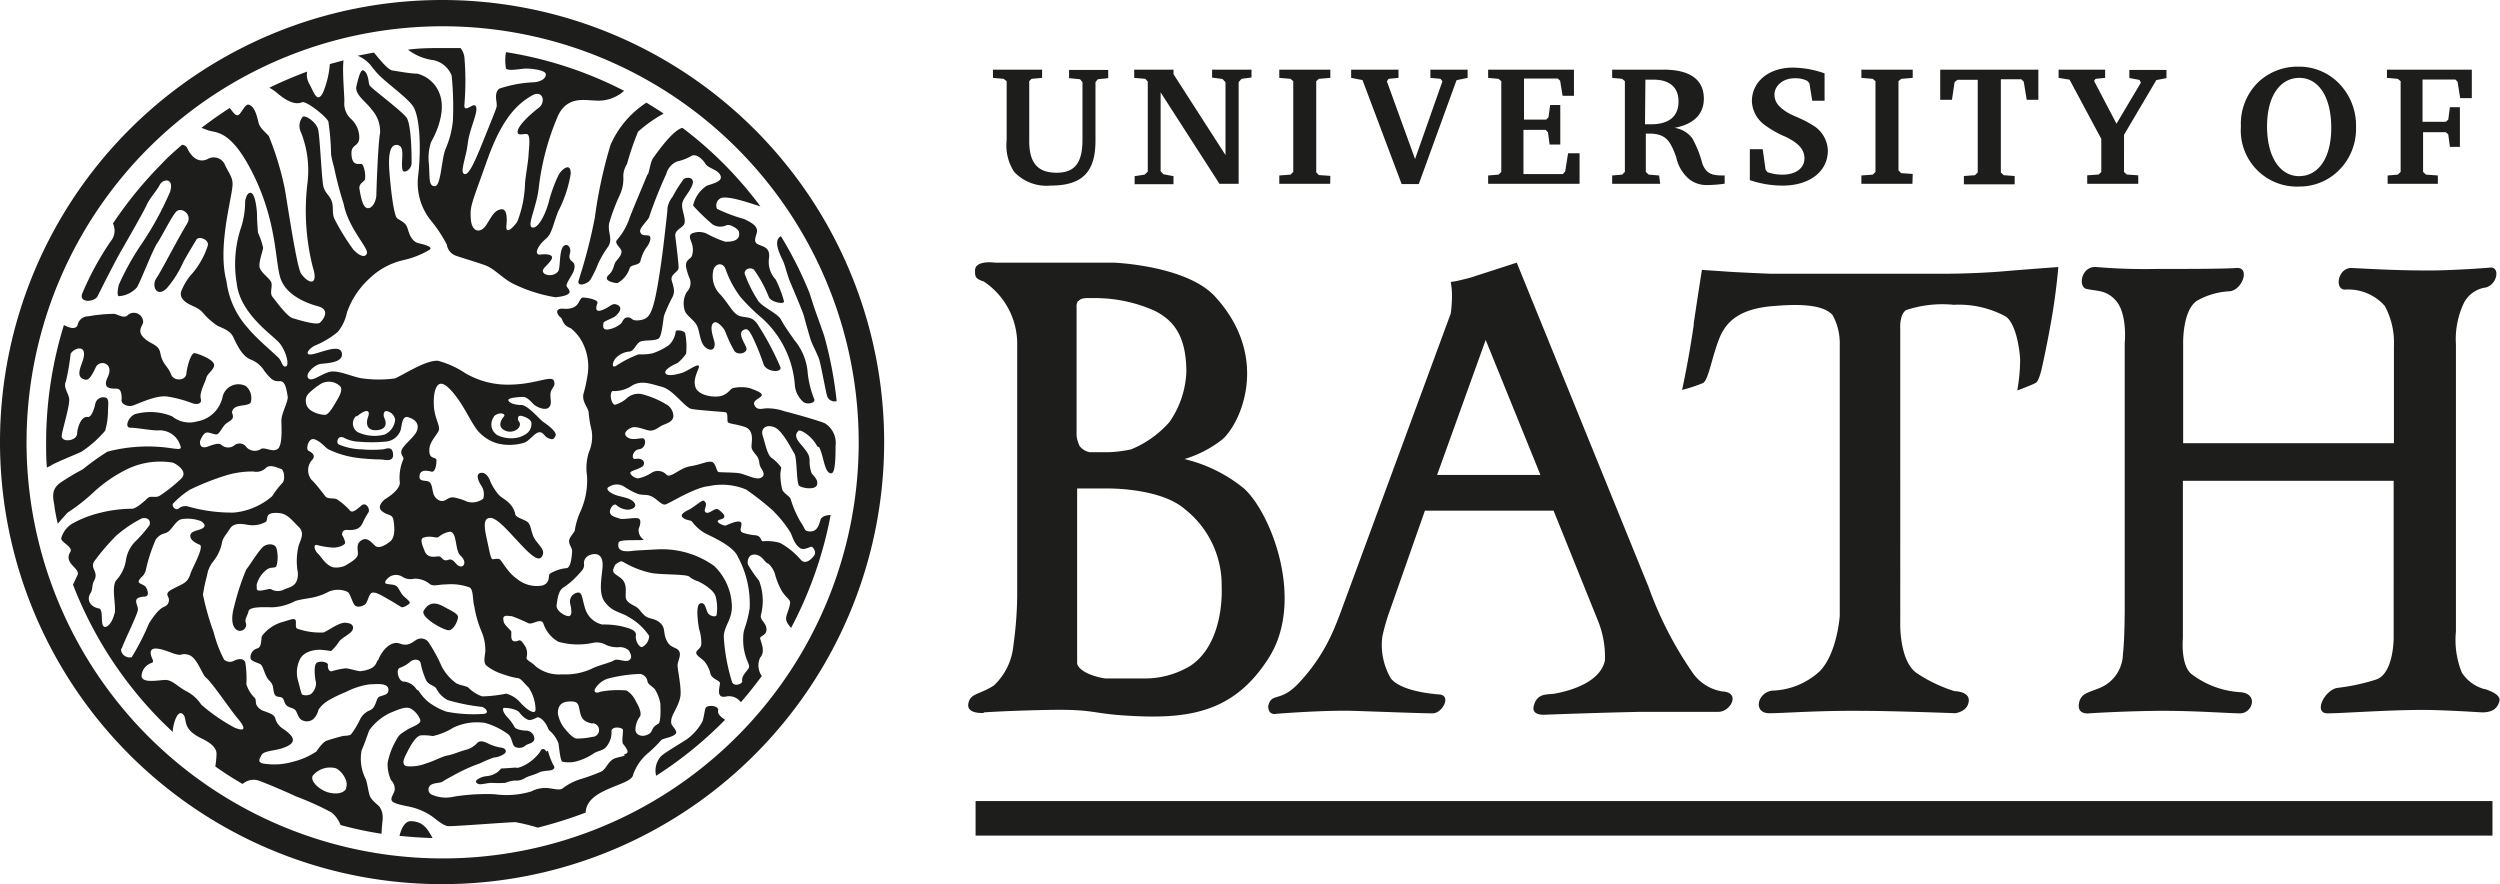 <svg xmlns="http://www.w3.org/2000/svg" viewBox="0 0 182.66 64.6"><defs><style>.cls-1{fill:#1d1d1b;}</style></defs><g id="Layer_2" data-name="Layer 2"><g id="Layer_1-2" data-name="Layer 1"><path class="cls-1" d="M56.53,37.37a8.28,8.28,0,0,1,1.22,1.53c.12.19.25.84.71,1.15.26.17.65-.07.8-.1s.4.4.24.62-.62.75-1,.32A5.48,5.48,0,0,0,57,39.67a3.32,3.32,0,0,0-1.27-.12c-.15,0-.1-.4-.53-.44a3.85,3.85,0,0,1-.87-.17c-.47-.12,0-.61-.21-.79s-1,.22-1.11.25-.95-.3-.36-.45.09-.53-.16-.72-.66.37-.92.21.25-.58-.14-.85c-.12-.09-.62.38-1,.6-.19.1-.83.37-.55.62s.59.15.71.34a3.23,3.23,0,0,0,.82.75c.33.21,2.17.93,2.51,1.8a7.15,7.15,0,0,1,.85,3.78c-.25,1.44-.47,1.39-.47,2.17a4,4,0,0,0,.33,1.7c.19.43.09.46-.13.74s-.3.45-.27.67-.62.45-.75.05a13.71,13.71,0,0,1-.6-3.36c.09-.84.65-1.24.59-2.27a4.23,4.23,0,0,0-1.29-2.83A6.56,6.56,0,0,0,48,40.14c-1.57.09-1.33.06-1.87.12s-1.09,0-.93-.62c.06-.3,2-.08,1.8-.24a.8.8,0,0,1-.33-.79c.09-.19.21-.6,0-.72s-1.15.1-1.4,0-.55-.13-.68-.37.21-.78.43-.63a1.35,1.35,0,0,0,.84.35c.31,0,.74-.19.47-.53s-.87-.38-1.31-.53-.87-.47-.5-.62a1,1,0,0,1,1.09,0,5.31,5.31,0,0,0,1,.53c.4.12.61,0,1,.18s.72.65,1,.59,2.11-1.24,3.17-1.34a4.59,4.59,0,0,1,2.74.25,20.82,20.82,0,0,1,2.05,1.62M45.78,45a4.38,4.38,0,0,1,1.65,1.46.94.94,0,0,1-.5.81c-.22.07-.53-.46-.47-.84s-.45-.52-1-.66A6,6,0,0,0,44,45.63a1.7,1.7,0,0,1-1.25-1.18c-.24-.78-.21-1.22-.56-1.15a.66.66,0,0,0-.53.8c.09.41.16.84-.06.91s-1-.35-.93-.81.12-1,.46-1.25a5.33,5.33,0,0,0,1.06-.9c.28-.31.52-.48.48-.85s.24-.65.67-.71.75.19.68,1-.3,1.87.17,2.49.83.66,1.58,1m2.48,6.44c0,.15.07,1.37-.16,1.47-.58.29-.32.59-.78.79s-.85,0-.88-.33a1.6,1.6,0,0,1,.33-1c.19-.34-.29-1.07-.33-1.17a1.71,1.71,0,0,0-.66-.73,6.94,6.94,0,0,0-1.9.09c-.42.18-.48-.06-.39-.21a1.68,1.68,0,0,1,.91-.74,10.69,10.69,0,0,1,2.38-.35.65.65,0,0,1,.54.55c0,.18.39.39.54.57a3,3,0,0,1,.4,1.06m-2.58,3.77c-.36.16-.7.12-1,.37s-.44.67-.75.82a14.5,14.5,0,0,1-1.58.57,4.32,4.32,0,0,0-1.22.64c-.19.16-.52.07-1,0a2.18,2.18,0,0,0-1.29.23,6.23,6.23,0,0,1-2.68.21,15,15,0,0,0-2.95.17,2.58,2.58,0,0,1-1.65-.14.41.41,0,0,1,0-.75c.24-.12.65-.1.78-.2s1.19-.68,1.54-.84a11.27,11.27,0,0,1,1.21-.5,8.65,8.65,0,0,1,1-.42,1.54,1.54,0,0,0,.81-.31c.1-.1.13-.34-.24-.41a3.27,3.27,0,0,1-.91-.27c-.25-.12-.6-.31-.85-.1a1.7,1.7,0,0,1-.91.54c-.46.13-.92.34-1.29.4s-1.13.47-1.51.56a3.12,3.12,0,0,1-1.49.22c-.42-.15-.11-.68.05-1s.6-1.19,1-1.25a3.66,3.66,0,0,1,.88.05,4.78,4.78,0,0,0,1.51-.62,4,4,0,0,1,2.31-.34,5.16,5.16,0,0,1,1.73.86c.3.34.23.82.51.91a.68.68,0,0,0,.69-.1c.15-.16.67-.16.67-.53a.61.61,0,0,0-.61-.58c-.31,0-.74-.1-.83-.25a3.36,3.36,0,0,0-.53-.73c-.18-.16-.49-.68-.21-.68s.92.09,1.11.36.55.56.77.53a1.57,1.57,0,0,0,.49-.19c.16-.06.46.16.65.47s.15.36.27.49a2.31,2.31,0,0,1,.65.92c.06.34.13,1.25.28,1.35a2.24,2.24,0,0,0,.95,0,4.19,4.19,0,0,0,1.39-.63c.36-.19.57-.17.81-.38a1.63,1.63,0,0,0,.45-1.16c-.06-.47.84-.35.84-.13s-.1.88,0,1a2,2,0,0,1,.33.51c0,.16,0,.17-.3.29m-15.1-4.76a1.26,1.26,0,0,0-.91-.59c-.43.05-.64-.89-.34-1a2.47,2.47,0,0,0,.79-.46c.2-.19.69-.22.75.13a5.33,5.33,0,0,0,.42,1.28c.19.31.64.36.73.58a1.94,1.94,0,0,0,.82.82,14.43,14.43,0,0,0,2.42.49c.31,0,.72.49.19.52A10.42,10.42,0,0,1,32.63,52a4.8,4.8,0,0,1-1.33-.71,3.51,3.51,0,0,1-.72-.83m-3-2.22c-.11.29-.2.67-1.25.8-.22,0-.84-.21-1.08-.21a5.61,5.61,0,0,0-1,.21c-.24.06-.32-.28-.29-.46s-.49-.32-.79-.17-.15,1.22-.08,1.46a1.05,1.05,0,0,1-.37.84c-.18.12-.61.12-.67,0s-.21-.76-.28-1a2.17,2.17,0,0,1,.1-1.44c.27-.73,1.24-.82,1.61-.79s.71.09.71.09a3.69,3.69,0,0,0,.57-.67c.18-.3.88-.58,1-.88s-.06-.49-.52-.52-1.22.55-1.59.71a5.09,5.09,0,0,1-1.94-.28c-.19-.09,0-.58-.16-.67s-.43.06-1,.21a2.88,2.88,0,0,0-1.41,1c-.08.24,0,.84-.36.91a.68.68,0,0,0-.48.68c0,.24.47.34.71.46s.32.87.67,1.21.24.57.35.91.32.23.52.31.17.25.3.48.38.25.62.37.23.46.48.74a.75.75,0,0,0,.94,0,1.36,1.36,0,0,0,.38-.69,2.34,2.34,0,0,1,.79-.71,9.88,9.88,0,0,1,1.21-.58A5.44,5.44,0,0,1,27,50c.43,0,1.34-.15,1.38.37s-.63.38-.78.64-.18.7-.55.88a1.33,1.33,0,0,0-.74.67,6.28,6.28,0,0,1-.64,1.07c-.13.15-.45.11-.64.15-.4.1-.95.26-1.19.35s-.59.58-.73.78a5.34,5.34,0,0,1-1.68.74,4.93,4.93,0,0,1-2.24.13c-.4-.12-.22-.35-.07-.63s.91-.3,1.4-.45.88-.34.88-.64-.42-.61-.79-.86a1.29,1.29,0,0,1-.51-.76c-.13-.27-.43-.33-.73-.46a1,1,0,0,1-.62-.45c-.11-.25,0-.43-.18-.58A2.48,2.48,0,0,1,18,50a7.49,7.49,0,0,0-.08-1.62c-.15-.31-.52-.24-.79-.12a.63.63,0,0,1-.76-.07,9.39,9.39,0,0,1-.76-2,19.46,19.46,0,0,1-.78-2.74,12.28,12.28,0,0,1,.3-1.42,2.2,2.2,0,0,1,.44-1,3.09,3.09,0,0,0,.64-1.34c.07-.4.29-.59.58-1.05s.82-.38,1.34-.29a2,2,0,0,0,1.29-.22c.21-.16-.17-.76,1-.64.6.06.93.55,1.4,1s.14.94,0,1.38a4.64,4.64,0,0,0-.06,1.95c.06,1.06-.63,1.07-1,1.25a1,1,0,0,1-.92,0c-.13-.09-.25,0-.71.07s-.35-.12-.38-.4a2,2,0,0,1,.78-1.15c.3-.18.55-.06.66-.21a2.4,2.4,0,0,0,0-1.35c-.12-.3-.58-.33-.9-.13s-1.06,1.44-1.3,1.71a18,18,0,0,0-.9,2.78c-.09.31-.28,1.22.15,1.59a.45.45,0,0,0,.73-.46c-.12-.27.1-.49.19-.86s1.21-.29,1.79-.29a4,4,0,0,0,1.63-.46c.42-.13.88-.17,1.25-.25A4.3,4.3,0,0,0,24,43.24a1.68,1.68,0,0,1,1.38,0c.21.09.37.84.56,1s.52.07.73-.08.26-.76.51-.85.76.23,1.15.45.9.54,1,.6.49-.15.59-.27-.22-.33-.44-.55-.3-.49-.46-.67-.48-.15-.76-.21,0-.39.26-.55a.89.89,0,0,1,.83,0,1.1,1.1,0,0,0,.92.17,1.73,1.73,0,0,1,1.17.42c.31.15.56,0,1.17,0a3.91,3.91,0,0,1,1.67.21c.33.12.23.88.38,1.42a7.9,7.9,0,0,0,.53,1.83,3.41,3.41,0,0,1,.27,1.41c0,.23-.19.83.08,1.06a3.58,3.58,0,0,0,1.18.62,5.71,5.71,0,0,0,1.06.29c.28,0,.48.35.84.69a3,3,0,0,1,.51,1.6c0,.33-.33.17-.57,0a3.5,3.5,0,0,1-.58-.54,2.07,2.07,0,0,0-1-.61,9.39,9.39,0,0,1-1.75.2,2.65,2.65,0,0,1-1-.63c-.1-.12-.61-.17-.88-.32a3.52,3.52,0,0,1-1.07-1.22,11.63,11.63,0,0,0-1-1.83.68.68,0,0,0-.76-.18c-.31.12-.61.58-1.28.33s-1.33.46-1.63,1.25m-2.31,9.33c-.25.46-1,.41-1.46.24s-1.17-.71-1-1.16a1.64,1.64,0,0,1,1.69-.56c.45.19,1,1,.73,1.48m-8.13-4.45a13.27,13.27,0,0,1-2.42-1.67,2.88,2.88,0,0,0-1.12-1c-.59-.31-1-.81-1.5-.81s-1.84.31-1.74-.38a1.06,1.06,0,0,1,.72-.86c.29-.12-.08-.38-.06-.77s.5-.37,1.46,0,.64,0,1.29.17,1,1.46,1.29,1.67c.41.31,1.77,2.34,2.33,3s.59,1-.25.65M8.89,47.41C9,47,10,45,10.07,44.59s-.55-.92.47-1c.32,0,.32-.28.16-.62s-.72-.28-.53-.59.28-.2.47-.66a12,12,0,0,1,.74-2.3c.43-.56.69-.34,1-.65s.54-.78.91-.84a2.71,2.71,0,0,1,1.4.15c.28.19.37.37.09.53s-.8.17-.87.48.32.57.68.71-.55,1.71-.68,2.13c-.18.62-.53.72-1.09,1s-.67.39-.55.65a.51.51,0,0,1-.28.75c-.35.18-.59.43-1.1,1.21a17.38,17.38,0,0,1-1.27,2.48c-.43.1-.87-.29-.75-.67m-.5-2.58c-.09.58-.53,1.2-.79,1s0-1.15-.33-1.31c-.58-.09-1-.58-.61-1.17.13-.21.08-.58.22-.83.39-.68-.27-.87,0-1.41a16.36,16.36,0,0,1,1.62-1.9,9.11,9.11,0,0,1,1.87-1.27c.45-.12.69.16.57.5a10.26,10.26,0,0,1-1.1,1.25A2.5,2.5,0,0,0,9.19,41a2.78,2.78,0,0,1-.71,1.41c-.35.54,0,1.7-.09,2.43m4.28-8.07a6.19,6.19,0,0,1,1.22-1,18.93,18.93,0,0,1,2.77-1.08,6.64,6.64,0,0,1,1.85-.24,1,1,0,0,0,.92-.26c.3-.3.86,0,1.1.07s.31.76.13,1a6.42,6.42,0,0,0-.78,1,5,5,0,0,1-2.78,1.19A11.51,11.51,0,0,1,13.72,37a.74.74,0,0,0-.68.17c-.24.15-.55-.23-.37-.41m10.55-8.55a1.18,1.18,0,0,1,1.62,0c.22.22,0,.67-.2,1s-.59,1.1-.9,1.1-1.24-.19-1.37-.81.2-.79.85-1.32m2.85,4.08a11.09,11.09,0,0,0,2.16,0,1.25,1.25,0,0,0,1.06-.89c.08-.48.15-1,.52-.89s.77.33.7.83-.82,1-1.1,1.45.16.6.05.82a3.34,3.34,0,0,0-.25,1.65c.06.59-1.09,1.25-1.09,1.25s-.65.5-.22.86.75.19.84.63.16,1.27-.22,1.58-.83.54-1.08.35-.56-.69-1-.44-.29.64-.29,1-.58.65-.93.87a1.6,1.6,0,0,1-.87.12c-.56-.15-.87-.77-1.12-1s-.37-.69-.07-.63a5.49,5.49,0,0,0,1.19.19c.43,0,.87-.19.87-.37A1.56,1.56,0,0,0,25,39.1s-.06-.38.31-.38.93.07,1.18-.5a6.57,6.57,0,0,1,.44-.8c.12-.25-.19-.75-.5-.5s-.68.62-.87.37a4.85,4.85,0,0,0-.93-.8c-.19-.13-.67,0-.85-.22s-.76-1-1-1.19a1.12,1.12,0,0,1,0-1.45c.37-.36-.05-.6-.25-.7s0-1,.46-.83.69.52,1,.73a6.93,6.93,0,0,0,2.17.63,15.66,15.66,0,0,0,1.66.11c.26,0,.94.24.9-.38s-.48-.41-.72-.36a8.9,8.9,0,0,1-1.59,0,4.56,4.56,0,0,1-1.67-.36c-.19-.12-.08-.69.36-.5a2.69,2.69,0,0,0,1,.3m0-1.87c.65-.53,1-.47.78.09-.12.36-.16,1,.65.94s.68-.63.56-.87-.06-.63.25-.5a.76.76,0,0,1,.53.59,1.31,1.31,0,0,1-.77,1.1,2.88,2.88,0,0,1-1.95-.17A.74.74,0,0,1,26,30.42m5.12,8.81c.56-.07.74.12.93,0a1.68,1.68,0,0,1,.81-.38c.56,0,.36,1.36.78,1.74.62.56.11,1.1-.31.6s-.5-.25-.75-.25-.28-.22-.46-.28-.85.24-1.1-.41c-.15-.41-.46-1,.1-1M43.27,52.84a.48.48,0,0,1,0,1,5.1,5.1,0,0,1-1.17.12c-.34-.08-.8-.68-.92-.83a2.43,2.43,0,0,1-.42-1c0-.84.57-.87.92-.88.62,0,.57.22.71.83s.49.69.92.8M37.34,45a13.26,13.26,0,0,1,1.3.55c.33.07.88-.41,1.06,0a2.37,2.37,0,0,0,1.1,1.34,5.25,5.25,0,0,0,2.42.1,1.4,1.4,0,0,1,1.08.14,2,2,0,0,0,.85.16,1,1,0,0,1,.79.23c.14.21.3.58,0,.73s-.82-.17-1.08,0-1.16.36-1.67.63a4.57,4.57,0,0,1-2.12.39,2.74,2.74,0,0,1-1.94-.59c-.26-.3-.68-.42-.66-.63a1.12,1.12,0,0,0-.08-.81c-.19-.26-.31-.52-.5-.44-.75.3-.46-.57-.55-.69s-.51-.48-.54-.69-.15-.54.54-.39m7.37-16.46a2.34,2.34,0,0,0,1.49-.41c.69-.39,1.31-.12,2.15.1s1.63,1.45,2.14,1.61c.25.08,2.34.22,2.52.25s.12.48.15.67.42.14,1.22.39.5,1.18.53,1.49.37.56.47.78.09.44.16.62.53.67,0,.86c-.37.13-1.1-.3-1.57-.36s-1.28-.05-1.46-.08-.2-.7-.53-.75-.81.21-1.56.33-1.41.88-1.71.63a.85.85,0,0,0-1.08-.17,2.81,2.81,0,0,1-1,.42c-.31,0-.67-.34-.55-.46s.65-.23.87-.42.12-.64-.53-.54c-.34.05-.2-.65.29-.71s.55-.82.21-.8-.79.16-1.11-.09,0-.56.35-.69,1,.19,1.31.22.55-.17.84-.34.86-.24.89-.72a1,1,0,0,0-.55-.87,6.51,6.51,0,0,0-1.79-.74,1.26,1.26,0,0,0-1.11.35,2.24,2.24,0,0,1-.8.43c-.22.05-.47-.69-.22-1m-8.66,1.86c.42-.39.92-.19.75,0s-.42.59-.13.89a.86.86,0,0,0,1.15,0c.34-.38,0-.55,0-.67s0-.34.32-.25.67.28.67.53c0,.58-.36.82-.84,1a2.3,2.3,0,0,1-1.64-.13.92.92,0,0,1-.25-1.36m23.76,2.25c.34.68.38,1.92.88,1.89.28,0,.31-1.05.31-2a1.69,1.69,0,0,0-.81-1.67c-.69-.26-2.38-.73-2.92-.86a3.72,3.72,0,0,0-1.43-.21c-.4.07-.64.07-.78-.27s.55-.51.55-.71-.53-.36-.87-.5a2.76,2.76,0,0,0-1.25,0c-.2.07-.26.33-.73.53s-1.77.07-2-.61.37-1.43.24-1.56-.78.37-1.19.51-1.19.31-1.25,0,.9-.71.9-.71a3.13,3.13,0,0,0,.62-.68,5,5,0,0,0-.06-1.44c0-.27-.7-.32-.7-.19a1.65,1.65,0,0,1-.49,1,4.58,4.58,0,0,1-1.22.61,4.13,4.13,0,0,1-1,.07,7.93,7.93,0,0,0-1.66.85c-.4.2-.2-.44.07-.65a1.52,1.52,0,0,1,.88-.4c.34,0,.48-.47.75-.68s1-.06,1.4-.26c.26-.11.35-1.42.42-1.69a11.55,11.55,0,0,1,.62-1.37c.2-.41.07-.72-.06-1.19s.5-.61.5-.95-.17-1.73-.24-2.27.61-.61.68-1-.22-.95-.18-1.36.45-.74.72-1.35-.34-.68-.61-.48a10.14,10.14,0,0,0-.81,1.29,1.75,1.75,0,0,0-.37.81c0,.24-.11,1.14-.25,2.36s-.43,3.34-.7,4.43-.51,1.35-1.12,1.42-.48-.21-.82-.21-.37.31-.51.45a1.9,1.9,0,0,1-1,.44c-.41,0-.28-.34-.28-.48s.72-.34.92-.54.5-.54.16-.75-.51,0-.81.17c-1,.57-.81-.07-.71-.33s-.78-.41-1.05-.41-.24.56-.75.74-.71,0-1,.11-.07.48.11.6.1.56.74.79a3.24,3.24,0,0,1,1,1.36,3.82,3.82,0,0,1,.25,1.93,11.21,11.21,0,0,1-.33,1.55c-.09.59.39,1,.39,1.34a8.5,8.5,0,0,0,.22,1.31,2.82,2.82,0,0,1-.2,1.56,3.78,3.78,0,0,0-.14,1.73,5.54,5.54,0,0,1-.48,2.61A5.2,5.2,0,0,0,42,38.73c0,.14-.34.44-.41.72s.21.58.21.79-.07,1.27-.41,1.27a2.92,2.92,0,0,0-1.22.41c-.14.14.07.66-.54.86a2.29,2.29,0,0,1-1.9-.52c-.61-.41-1.09-1.33-1.23-1.4s-.37,0-.51,0-.23-.62-.44-1.56-.2-1.46.28-1.46,1.27.93,1.83,1.52,1.56,1.77,1.89,1.36,0-.71-.37-1.18-.34-1-.54-1.3-1-.38-1-.71a1.59,1.59,0,0,0-.44-.77c-.31-.31-.55-.38-.78-.63a3.94,3.94,0,0,1-.58-.92c-.07-.21-.3-.73-.71-.66s-.17.61,0,.88a1.15,1.15,0,0,1,.18,1,1.31,1.31,0,0,1-1.19.22,4.06,4.06,0,0,0-.93-.3c-.53-.09-.62.42-1.12.2a.81.81,0,0,1-.43-.59c-.07-.21-.06-.73-.4-.8s-.65,0-.58-.44.59-.33.86-.26.37-.47.37-.81-.55,0-.52-.79c0-.56.54-1.06.68-1.39s-.27-.86-.34-1.7.07-1.66.47-1.73,1.09.78,1.56,1.53.79,1.44,1.19,1.93a3,3,0,0,0,1.46.91,3.71,3.71,0,0,0,1.9-.06c.4-.14.73-.69,1.07-.76s.38.29.69.42.41.11.54-.17-.61-.82-.88-1-1.15-1.25-1.62-1.25-.89-.14-.95-.34S38,29,38.24,29s.53.31.73.52.87.51,1.13.25.09-.58.12-1,.42-.53.25-.95-1.35.25-3.13.28A6.13,6.13,0,0,1,34,27.27a6.71,6.71,0,0,0-2-.91c-.92-.07-2.72,1.15-3.16,1.29a8.72,8.72,0,0,1-2.34,0c-.6-.07-1.45-.48-2.13-.51s-1.52.82-1.83.51.45-1,.88-1.06,1.68-.07,1.56-.78-1.46-.06-2.14.07-.27-.42.17-.63a6.42,6.42,0,0,0,1.67-1,3.28,3.28,0,0,0,.67-1.42,6.08,6.08,0,0,1,1.62-2.46A5.24,5.24,0,0,1,29.5,19a6.4,6.4,0,0,0,1.83-.72c.37-.19-.14-.37-.71-.5s-.72-.71-.85-1.12-.48-.51-.75-.71-.51-2.51-.58-3.59.07-1.8.55-1.77c.67.05.28,1.1.41,1.79.07.38.66,0,.67-.43s0-2.85-.37-3.36S27.09,6.43,27,6.23s-.07-.92-.46-1.09c-.19-.08-.36.56-.5,1.17S26.82,7.5,27.15,8a2.36,2.36,0,0,1,.62,1.73c-.14.61-.27,4.13-.27,4.48s-.21,1-.62,1-.54-1-.61-1.36.16-.48.34-.65,0-1.19-.2-1.22-.61.14-.71-.51c-.15-1,.5-.67.55-1.37a1.86,1.86,0,0,0-.57-1.38,1.52,1.52,0,0,1-.52-1.31c0-.58-.16-2.25-.06-3l-1,.27a6.8,6.8,0,0,1-.5,2.09c-.44.84-.67-.06-1-.64a1.34,1.34,0,0,1-.16-.9c-.94.35-1.86.74-2.76,1.18a3,3,0,0,1,.45.29c.35.29,1.23,1.08,1.94.77.29-.12,1.72,1,1.92,1.4a18.44,18.44,0,0,1,.2,2.42,7.09,7.09,0,0,0,.21.9,26,26,0,0,0,.71,2.71c.34,1.77,1.82,3.22,1.7,3.6s-.57.19-1-.27A16.83,16.83,0,0,1,24.44,16c-.2-.41-.05-.85-.2-1.29s-.48-.58-.61-1.08-.25-3.64-.39-4.18-.92-1.05-1.12-.92A1.06,1.06,0,0,0,22,9.69a7.56,7.56,0,0,1,.46,3.72,16.86,16.86,0,0,0,.4,6.13c.41,1.28-.24,1.29-.85.47-.34-.45-1.08-5.62-1.22-6.3a21.47,21.47,0,0,0-1.15-3.77C19.44,9.7,19,9.37,18.9,9s-.25-1.26-.76-1.36c-.27,0-.53.7-.74.77s-.37-.23-.62-.52c-.71.46-1.39.94-2.06,1.45l.45.17c.58.23,1.68-.14,3.36,3.28S20.1,19,20.47,20.26s1.84,1.87,2.77,2.12.37,1,.13,1.2-1.59-.21-2-.34S20.16,22,19.91,21.69s.06-.81-.12-1.12-.69-.63-.81-1,.24-1.24.24-1.49A5.79,5.79,0,0,0,18.85,17s-.07-.81-.07-1.24-.13-1.61-.45-1.67-.42.61-.42.61a6.1,6.1,0,0,1-.3,1.93,8.46,8.46,0,0,0-.31,4.1c.25,2.18,2.58,3.73,3.08,4.29s.78,1.62.53,1.74-.31-.3-.5-.55-1.63-1.41-2.33-2.28a6.19,6.19,0,0,1-1.53-3.38c-.65-2.4.32-5.79.43-6.91.08-.62-.22-.92-.53-1.56a.89.89,0,0,0-1.28-.46c-.61.3-1.17-.08-1.5-.82a.45.45,0,0,0-.37-.22c-.48.42-1,.86-1.42,1.32a29.61,29.61,0,0,0-3.63,4.43,1.2,1.2,0,0,1-.17,1.31A21.51,21.51,0,0,0,6,21.47c-.23.69.91.61,1.13.17.14-.28,1.21-2.42,1.71-3.29s1.66-2.89,1.88-3.38.71-1,.95-1.46,1.07-.54.76.5a23.14,23.14,0,0,1-2.21,4,19.26,19.26,0,0,0-1.54,2.8c-.07.31-.15.77,0,.83A1.91,1.91,0,0,0,10,21c.25-.38,1.17-2.78,1.48-3.22s1-1.86,1.37-2.29,1.23.16.83.83c-.92,1.54-1.87,3.45-2.25,4s0,1.46.75.75a7.74,7.74,0,0,0,1.21-1.92c.3-.56.77-1.31.95-1.63s1,0,.83.46a5.91,5.91,0,0,1-1.12,2,4.16,4.16,0,0,0-.77,1.21c-.18.37,0,.7.39.95s.74.29,1.11.66a5,5,0,0,0,1.11,1c.38.19.91.33,1.15.82s.62,1.4,1.28,1.65a2,2,0,0,1,1,.84c.49.62.68.77,1.11.74s.5.62.59,1.12c.06.32-.46,1.25-.46,1.74s.11,1.9-.31,2.12-.95-.22-1.22,0a.84.84,0,0,1-1-.13.62.62,0,0,0-.86-.2.74.74,0,0,1-1,0c-.17-.17-.61,0-.89.09-.79.34-.66-.37-.66-.37s.22-.62.5-.62.55.18.74.13.41-.59.67-.79.61-.29.45-.7c-.1-.25.14-.47.33-.53.36-.12.81-.08,1-.28a1.16,1.16,0,0,0-.34-1.22,1.19,1.19,0,0,0-1.72.84,2.29,2.29,0,0,1-1.85,1.74,2,2,0,0,1-1.82-.37,4.2,4.2,0,0,0-2.69-.17c-.51.18-.82,1-.37,1s1.51.2,2,.2a1.57,1.57,0,0,1,1.52.79c.29.62.27.62-.59.5A11.6,11.6,0,0,0,7.85,33a18,18,0,0,0-1.8,1.29,17.35,17.35,0,0,0-1.67,1c-.63.48-.52,1-.41,1.63,0,.16.2,1.17.25,1.34l.7-.79A14.19,14.19,0,0,0,6.8,36a10.22,10.22,0,0,1,2.55-1.75,5.57,5.57,0,0,1,3.27-.45c.36.14,1.1.67.64,1.15a10.69,10.69,0,0,1-1.59,1.27c-.33.2-.66-.05-.9.19s-.85.77-1.13.76a9.7,9.7,0,0,0-2.29.29,8,8,0,0,0-2.09.81,1.82,1.82,0,0,0-.79,1.07c0,.29.91.64.66,1-.51.85.78,1.18.53,1.69-.12.23-.22.49-.33.68a29,29,0,0,0,6.55,10.06l.74.71c0-.46.31-1.64.72-1.32s-.13,1,1.24,1.72c.4.2,1.26.58,1.24,1.22a6.69,6.69,0,0,1-.09.9,23.19,23.19,0,0,0,2,1.28A1.2,1.2,0,0,1,19,57.07c.27.1,1.52.6,2.63,1.12a21,21,0,0,1,2.59,1.17,2.12,2.12,0,0,1,.66.92,27.08,27.08,0,0,0,3,.64c0-.48.1-1.06.08-1.21a1.28,1.28,0,0,0-.26-.8c-.25-.24-.61-.49-.71-.85s-.16-.85-.26-1.12a3.28,3.28,0,0,1-.31-2.12c.23-.49.45-1.21.57-1.48a4,4,0,0,1,1.51-1.25c.54-.22,1.18-.53,1.54-.3a1.63,1.63,0,0,1,.67.81c.08.33-.71.53-1,.74s-.52.25-.77.75a5.31,5.31,0,0,0-.62,1.66A2.81,2.81,0,0,0,28.57,57a.93.93,0,0,1,.27.73c-.06.25-.3.55-.23.74s.46.3,1.25.46a4.54,4.54,0,0,1,1.62.66c.22.12.86.74,1.26.77s4.4-.29,4.92-.29a14,14,0,0,1,1.63.4,31,31,0,0,0,3.5-1.1c.07-1.81,3.38-1.95,3.47-2.77A3.59,3.59,0,0,1,47.38,55a10.06,10.06,0,0,0,.93-.92c.12-.16,1.28-.25,1.07-.68s-.39-.36-.33-.82.68-1.16.68-1.95-.26-1.85-.22-2.1.22-.6.15-.85c-.12-.43-.61-.25-.92-.82s-.1-.92-.44-1.28-.66-.33-1-.48-.5-.52-.75-.71-.8-.33-.83-.76.13-1-.36-1.39-.76-.36-.39-1c.42-.3.41-.27.74-.08a6.82,6.82,0,0,0,1.85.7c.68.14,2.52.08,2.79.26a1.78,1.78,0,0,0,.61.34c.27.09,1.21.64,1.33,1.13a3.27,3.27,0,0,1,.07,1.32c0,.22-.55.13-.68-.2s-.2-.76-.54-.61-.12,1.5-.07,1.83a3.33,3.33,0,0,1,.17,1.16c-.05.33-.37.39-.37.61s.43.42.61.64a2.2,2.2,0,0,1,.41.81c.06.46.68.54.71.75s-.35,1.13.41,1a1.06,1.06,0,0,1,1.12.41q.81-.93,1.53-1.92a1.33,1.33,0,0,1-.12-1.34c.44-.49,0-1.23,0-1.42s.51-.2.46-.7-.52-.61-.39-1.05a4.11,4.11,0,0,0-.15-2.45,9.34,9.34,0,0,1-.81-1.18.66.66,0,0,1,.19-.66c.5-.24.87.19,1,.35s.21.22.31.25a1.72,1.72,0,0,1,.46.71,5.32,5.32,0,0,0,.53,1.31c.31.46.47.5.57.71s-.23.91-.27,1.19.14.51.36.77a29.09,29.09,0,0,0,2.89-8.25c-.35,0-.68.13-.74.35-.14.48-.28.85-.75.85s-.35-.2-.69-.67a7.37,7.37,0,0,1-.74-1.7c-.07-.2-.48-.4-.61-.67a4.52,4.52,0,0,1-.14-1.22l.06-.41a2.93,2.93,0,0,0-.67-.68c-.34-.2-.48-1-.68-1.63s.37-.88.92-.6,1.18,1.55,1.39,1.89.14,2.17.35,2.35,1.21.34,1.31-.08-.34-.67-.42-.89a2.68,2.68,0,0,1-.13-.9c0-.41-.23-.68-.7-1.23s-.24-.77-.11-.91,1,.39,1.36,1.12M32.34,62.72a30.4,30.4,0,1,1,30.4-30.39,30.39,30.39,0,0,1-30.4,30.39M32.3,0A32.3,32.3,0,1,0,64.6,32.31,32.3,32.3,0,0,0,32.3,0m7.61,54.92c-.07-.22-.35-.29-.44,0A3.27,3.27,0,0,1,38.14,56c-.47.18-.28.06-.59.09s-.94.06-.94.06a1.47,1.47,0,0,1-.28.28,1.63,1.63,0,0,1-.78.28,1.38,1.38,0,0,0-.68.25c-.22.16,0,.34.21.34s.6-.1.84-.1a8.24,8.24,0,0,0,1,0,2.28,2.28,0,0,1,.67-.17,1.18,1.18,0,0,0,.75-.17c.25-.16.64-.22,1-.4s.78-.12,1-.21.19-.22.06-.41a5.6,5.6,0,0,1-.37-1M35.62,11.64C36.77,8.38,38,7.5,38.83,7s1.08.46.54.87-1.55,1.3-1.55,1.76c0,.29.29.16.63.16s.21.84.17,1.51-.19,1.29-.26,2.1a8.27,8.27,0,0,1-.57,2.81c-.34.47-.86.95-.79.27s0-1.22-.36-1.19c-.53.06-.72.55-1.12,1.16S34.47,17,34.4,16s.07-1.11,1.22-4.37M27.29,5c.37.68,2.24,1.9,2.85,2.71s.61,3.53.41,5.15a4.36,4.36,0,0,0,.94,3.26,9.88,9.88,0,0,1,1.16,1.76,1,1,0,0,0,.65.8c.19.08,1.52.47,2.17.71s1.2.91,2,1.33a11,11,0,0,0,3.12,1c1.59-.17.88-.61.81-.81s.43-.82.53-1.15c.25-.84-.49-.5-.29-1.23.13-.45-.2-.81-.47-.54s-.24,1.17-.32,1.65-.84.59-1.11.32.22-.5.52-.95-.37-.46-.79-.41-.3-.54.41-1.15c.44-.37.49-.93.9-2a9,9,0,0,0,.92-2.77c0-.88-.68-.28-.88.09a10.48,10.48,0,0,0-.69,1.85c-.24,1-.81,2.11-1.24,2s.34-1.53.48-2.95a18.74,18.74,0,0,1,1.39-5.19c.68-1.49,2-1.14,2.66-1.14a2.81,2.81,0,0,0,2.07-.61.27.27,0,0,1,.12-.09,28.58,28.58,0,0,0-8.64-2.83,3.4,3.4,0,0,0,0,1.2c.21.21,1.07,0,1.48,0s1.35.11,1.42.38-.25.56-.83.62a9,9,0,0,0-2.54.46c-.41.27-.21.92-.21,1.13s.11,0-.57,1.67-1.35,3.52-1.76,3.45.08-1.11.22-2.26.88-2.46.54-2.75c-.18-.16-.83.58-.79-.05a20.82,20.82,0,0,0,0-3.5,1.44,1.44,0,0,0-.28-.65l-1.18,0c-.89,0-1.78,0-2.66.12a3.88,3.88,0,0,0,1.88.77A1.84,1.84,0,0,1,33,5.52a22.76,22.76,0,0,1,.09,3.3,6.62,6.62,0,0,1-.51,2c-.34.75-.34,2.78-.81,2.78S31.41,13,31.34,12a3.63,3.63,0,0,1,.16-1.63s1.18-1.93.64-3.46a2.36,2.36,0,0,0-1.66-1.53c-.47,0-1.24-.14-1.85-.24C28.2,5,27.49,4,27.31,3.84h0l-1.18.23a2.45,2.45,0,0,1,1.17,1M43.46,15.91a38.82,38.82,0,0,1-1.17,4.54c-.21.61.74.27.88-.07a8,8,0,0,0,.53-1.11A7.35,7.35,0,0,1,44.45,18c.34-.61-.07-1,.06-1.7a14.7,14.7,0,0,1,.75-2,2.86,2.86,0,0,0,.28-1.44,1.66,1.66,0,0,1,.27-.87,20.27,20.27,0,0,1,.81-2.37A10,10,0,0,1,48.49,8.3c-.41-.28-.84-.54-1.26-.8a7.06,7.06,0,0,0-2.62,3.08,33.69,33.69,0,0,0-1.15,5.33m3.85-3.19c-.18.49-1.17,2.77-1.35,3.32a4.69,4.69,0,0,1-.87,1.48c-.24.25.25.56.31.8s-.17.51-.38.76-.13.62-.54,1,.13.55.62.61A1.88,1.88,0,0,0,46,19.61c.08-.3.63-.19.78-.49a3.1,3.1,0,0,1,.42-1c.31-.36.44-.86.19-.91s-.49.05-.61-.25.66-.92.67-1.17a32.92,32.92,0,0,1,1.23-3.08,1.36,1.36,0,0,1,.81-.92,3.52,3.52,0,0,0,1-.38c.37-.25.88.26,1.06.57s.91.41,1.09.84-.48.57-1,.75a2.33,2.33,0,0,0-1,1.45,13.93,13.93,0,0,0,1.43,1.38,1.05,1.05,0,0,0,1,.06c.25-.12.88.26.92.48.16.75-.74.72-1,.72a7.38,7.38,0,0,1-1.3-.56,1.32,1.32,0,0,0-1-.09c-.49.13-.22.5-.14.78a1.45,1.45,0,0,1,0,.92c-.13.25-.46.26-.43.75a4.26,4.26,0,0,0,.24.82.91.91,0,0,1-.18,1.05A1.65,1.65,0,0,0,50,22.57c.06.43.56.68.86,1.11s.22,1.35.71,1.72.74,0,.62-.45-.39-1.2,0-1.39c.2-.11.61.31.78.61a9.75,9.75,0,0,0,.69,1.48c.31.36,1,.11.87-.25s-.62-1-.25-1.26.51.14.69.45a16.35,16.35,0,0,1,.81,2c.17.58,1.31.68,1.25.26a20.4,20.4,0,0,0-1.58-3c-.43-.73-.74-.61-1.3-.73s-.78-.74-1.46-1.54a1.9,1.9,0,0,1-.58-1.79c.09-.54.73-.7.92-.08a7.33,7.33,0,0,0,1.08,2,13.93,13.93,0,0,0,1.56,1.53,7.32,7.32,0,0,1,2.4,4.83,1.82,1.82,0,0,0,.63,1.3c.23.21.92.09.79-.21A7.1,7.1,0,0,1,59,27.09a4.23,4.23,0,0,0-1-2.29c-.19-.31-.67-.93-.92-1.42S55.79,22.5,55.41,22a9.44,9.44,0,0,1-1-2c-.06-.3.4-.54.69-.28a9.22,9.22,0,0,1,1.08,2c.16.36,1.23.58,1.09.25a8.65,8.65,0,0,0-.59-1.54,1.89,1.89,0,0,1-.49-1.59c.09-.8-.46-.81-.83-1s-.08-.65-.05-.91c.06-.49-.62-.76-.92-.92a11.81,11.81,0,0,1-2-.75.59.59,0,0,1,.29-.79c.56-.18,2,.34,2.88.61a28.38,28.38,0,0,0-5.7-5.74c-.74.19-1.86,1.84-2.1,2.15s-.25.8-.43,1.29M32.78,46.05c.38,0,.71-.76.68-1s-.65-.51-.93-.67c-.46-.26-1.1-.57-1.57.24-.28.47,1.45,1.43,1.82,1.43M57.66,20.42c.19.49,1,2.34,1.09,2.71s.36,1.29.46,1.63.5,1.09.63,1.46.45,2.17.57,2.63a.58.58,0,0,0,.72.46,28.92,28.92,0,0,0-.91-4.77c-.29-.86-.74-2.05-.84-2.41l-.24-.74a28.51,28.51,0,0,0-2.08-4.13c-.67.33.06,1.58.18,1.87s.24.79.42,1.29M52.47,51.94c.09-.43-.82-.44-.91-.22s-.13.72-.24,1A3.91,3.91,0,0,1,50.2,54c-.18.14-1.56.94-1.89,1.24a1.56,1.56,0,0,0-.37,1.44,28.75,28.75,0,0,0,4.87-3.92l.17-.17c-.28-.18-.57-.41-.51-.68M30,60c-.44,0-.7.6-.81,1.07.8.08,1.6.14,2.42.16C31.33,60.79,31.05,60,30,60M7.68,31.48a5.36,5.36,0,0,0,.21-1.43c0-.44.11-.91-.17-1a.6.6,0,0,0-.75.42c-.06.31-.26,1-.54,1-.53-.11-.79.89-.79,1.17,0,.61-1.16.71-1.13.21,0-.3.54-2,.55-2.63,0-.46-.48-.89-.24-1.37a16.64,16.64,0,0,0,.34-2c.25-.46,1.38-.79.83.67-.16.43-.38,1,.11,1.18.27.11.45.1.89-.85.29-.62,1.38-.33.88.71s.56.77.78.86.26.53.23.81.41.49.75.42,1.77-.83,2.64-.67a8.7,8.7,0,0,1,1.72.46c.31.13.8.13.68-.31s.34-1.23.41-1.54.66-.64.55-1-1.18-.76-1.42-.79-.54.93-.59,1.49-.94.57-1.12.07c-.25-.66-.63-.7-.79-1.58-.12-.6-.67-.63-1.09-1-.74-.59-.13-1-.16-1.29A.68.68,0,0,0,9.36,23c-.26.31-.69,0-1-.07a11.4,11.4,0,0,0-1.9.18.79.79,0,0,0-.79.64c-.13.36-.63.2-1,0a29.13,29.13,0,0,0-1.3,8.61c0,.6,0,1.21.06,1.81.14-.09.27-.14.3-.16.21-.17,2-.89,2.21-1a8,8,0,0,0,1.71-1.5"/><path class="cls-1" d="M115.41,11.2h-.84l-.21,1.32-.17.2h-2.88V9.49h1.62l.17.17.12.9H114V7.67h-.74l-.12.9-.17.17h-1.62v-3h2.47l.17.16.18,1.1H115V5.09h-6.27v.6l.76.07.2.17v6.63l-.2.2-.76.06v.61h6.68Zm-13,2.25h1.25l2.76-7.59.81-.17v-.6h-2.72v.6l.74.07.14.18-2,5.68-2.06-5.68.13-.18.72-.07v-.6H98.72v.6l.83.16ZM92.66,51.59c0,.74.63.56.63.56s3.53-.28,5.66-.21,5,.18,5.72.18,1.41-1.31.49-1.38-2.83-.32-3.53-1.16A4.83,4.83,0,0,1,101,46.5a15.59,15.59,0,0,1,.43-1.56l2.68-7.63h9.4l3.25,8.06a7,7,0,0,1,.5,2.9c-.32,1.45-2.18,2.13-3.61,2.4-.56.11-1.31-.09-1.58.88-.22.75.77.67.77.67s4.63-.17,7.13-.21c2.27,0,4.88,0,5.59,0,.88,0,1.66-1.43.28-1.49a3.28,3.28,0,0,1-2.22-1.44,27.06,27.06,0,0,1-3.18-6.22l-9.62-23.67-3.43,1.11-.77.19c-.24.06-.62.11-.62.11a6.26,6.26,0,0,1,.09,1A10.71,10.71,0,0,1,106,22.9L98.16,44.17s-.5,1.4-.84,2.12a13.2,13.2,0,0,1-2.41,3.6c-1.38,1.49-2,.65-2.25,1.7m15.89-26.75,4,9.86H105Zm-35-18.91v4.3a3.56,3.56,0,0,0,.55,2.33,3.25,3.25,0,0,0,2.66,1c2.33,0,3.28-1,3.28-3.29V6l.17-.21.76-.08v-.6H78.11v.6l.8.08.18.21v4.19c0,1.65-.51,2.43-1.89,2.43s-2-.71-2-2.32V5.93l.17-.17.77-.07v-.6H72.55v.6l.78.07Zm47.67,6.89-.76-.06-.21-.2V9.76h.22c1.25,0,1.57.53,2,1.72a2.84,2.84,0,0,0,1,1.65,2.06,2.06,0,0,0,1.29.39,9.39,9.39,0,0,0,1.25-.1v-.6h-.16c-.83,0-1.21-.18-1.47-.87a7.94,7.94,0,0,0-.73-1.84,2,2,0,0,0-1.3-.77c1.4-.26,2.14-1,2.14-2.13,0-1.38-1-2.12-2.92-2.12h-3.78v.6l.73.07.2.17v6.63l-.2.2-.73.06v.61h3.51Zm-1-7h.58c1.21,0,1.84.58,1.84,1.6s-.63,1.66-2,1.66h-.45Zm-36.36.14v6.58l-.23.22-.73.11v.59h2.84v-.59L85,12.73l-.2-.22V6.75l4.3,6.68h1.4V6l.21-.24.73-.1V5.09H88.56v.58l.76.1.22.24v5.32l-3.8-5.91V5.09H82.87v.6l.81.07Zm13.34,6.89-.84-.06-.19-.2V5.93l.19-.17.84-.07v-.6H93.47v.6l.82.07.2.17v6.63l-.2.2-.82.06v.61h3.72Zm84.36,37.51a2.87,2.87,0,0,1-1.69-1.22,6.34,6.34,0,0,1-.43-3V25.16a6.19,6.19,0,0,1,.57-3A2.13,2.13,0,0,1,181.66,21c.84-.28,1-1.52.28-1.45s-3.39.24-4.88.21c-2.25,0-4.69-.16-5.26-.18-1,0-1.24,1.58-.47,1.58a3.57,3.57,0,0,1,2.91,1.19,5.63,5.63,0,0,1,.67,2.93v7.1h-15.4V25.16s-.08-2.44,1-3.18a5.31,5.31,0,0,1,2.44-.7c.92-.15,1.45-1.77.46-1.7s-3.57.07-5.83.07a42.55,42.55,0,0,1-4.42-.14c-1.1-.08-1.35,1.46-.71,1.6.8.18,1.45.06,2.16.87.85,1,.63,3.11.63,3.11V44.53s0,2.17-.13,3.25a2.73,2.73,0,0,1-1.76,2.51c-.76.32-1.36.36-1.46,1.16s.75.67.75.67,2.05-.14,4.73-.18,5.46.18,6.31.18,1.36-1.36.1-1.54a6.54,6.54,0,0,1-3.7-1.36c-.77-.71-.59-2.57-.59-2.57V35.13h15.4V46.65s0,2.57-1.28,3a15,15,0,0,1-2.83.61c-.94.15-1.78,1.86-.72,1.86s4.34-.25,6.95-.25c1.52,0,4,.16,4.34.18.79,0,1.12-.31,1.26-.79s-.58-.75-1.08-.93m-28-40.18v2.42l-.19.18-.84.06v.62h3.73v-.62l-.84-.06-.2-.18V9.85l2.36-4,.74-.14v-.6h-2.71v.59l.74.14.1.2-1.78,3L153,5.91l.11-.15.7-.07v-.6h-3.4v.6l.8.13ZM175.4,5.93v6.63l-.21.2-.74.06v.61h3.67v-.61l-.87-.06-.21-.2V9.66h1.66l.18.16.12.91h.73V7.83H179l-.12.91-.18.16H177V5.81h2.4l.16.16.19,1.2h.85V5.09H174.4v.6l.79.07ZM168,13.63a4.08,4.08,0,0,0,2.8-1.1,4.27,4.27,0,0,0,1.34-3.24,4.39,4.39,0,0,0-1.48-3.42,4.07,4.07,0,0,0-2.74-1A4.17,4.17,0,0,0,165,6a4.25,4.25,0,0,0-1.27,3.24A4.1,4.1,0,0,0,168,13.63M168,5.69c1.36,0,2.33,1.33,2.33,3.64s-1,3.54-2.35,3.54-2.34-1.34-2.34-3.63,1-3.55,2.36-3.55M142.81,6l.21-.17h1.48v6.77l-.2.2-.81.06v.61h3.71v-.61l-.8-.06-.21-.2V5.79h1.49l.18.17.22,1.33h.85V5.09h-7.17v2.2h.86ZM133.55,11a2.22,2.22,0,0,0-1.12-1.86c-.74-.47-1.39-.66-1.78-.89-.66-.4-1-.77-1-1.35s.56-1.18,1.47-1.18a1.91,1.91,0,0,1,.91.18l.17.17.21,1.29h.9v-2A7.14,7.14,0,0,0,131,4.94C129.19,4.94,128,6,128,7.39a2.24,2.24,0,0,0,.88,1.7,7.33,7.33,0,0,0,1.62.92c.89.45,1.34.89,1.34,1.57s-.6,1.18-1.61,1.18a3.32,3.32,0,0,1-1.09-.18L129,12.4l-.21-1.5h-.94v2.26a7.37,7.37,0,0,0,2.4.4c2,0,3.3-1.06,3.3-2.55m-9.8,12.74c-.37,2.57-.85,4.74-.85,4.74a11.82,11.82,0,0,0,1.52-.5c.42-.21.67-2,1.24-3.36s1.75-2.08,3.81-2.26c1.63-.14,3.64-.21,4.42.64a4.26,4.26,0,0,1,.53,2V45S134.24,47.67,133,49a5.32,5.32,0,0,1-3.51,1.46c-1.12.14-1.43,1.69-.17,1.65,1,0,3.64-.21,6.86-.17,2.19,0,6.68.17,6.68.17s.77-.09.95-.7c.28-.91-1-.91-1-.91A10.68,10.68,0,0,1,140,49.15c-1.23-.92-1.16-3.6-1.16-3.6V24s-.07-1,.42-1.34a8.38,8.38,0,0,1,3.49-.39,7.21,7.21,0,0,1,3.79.85c.69.47,1,2.12,1.06,3.14a13.35,13.35,0,0,1-.21,2.27s1.16-.43,1.37-.57.39-.92.39-.92.32-1.34.71-3.53.53-4,.53-4-2.48.18-4.1.32c-2.08.17-4.17.17-4.17.17l-12.76,0s-1.8-.07-2.93-.14l-2.08-.14s-.35,2.19-.6,3.92m16-10.93-.84-.06-.2-.2V5.93l.2-.17.84-.07v-.6H136v.6l.83.07.2.17v6.63l-.2.2-.83.06v.61h3.73ZM71.28,61.05H182.11V58.53H71.28Zm.61-9s1.61-.12,4.69-.18c3.71-.07,3,.32,6.6.46,4,.16,7.14-.46,9.55-4.31,2.61-4.17.15-10.53-1.84-12.33a10.86,10.86,0,0,0-4.35-2.15,8.38,8.38,0,0,0,2.79-1.45c1.35-1.21,3.5-6-.56-10.43-2.09-2.27-7.39-2.47-7.39-2.47H72.72s-1.48-.21-1.48.57c0,.45,0,.6.64.81A5.47,5.47,0,0,1,74.32,25c0,.32,0,.64,0,.64v18a28.21,28.21,0,0,1-.28,3.54,4.58,4.58,0,0,1-1.42,2.9c-1.05.69-1.73.55-1.87,1.33s1.11.68,1.11.68M86.58,37.21a7.05,7.05,0,0,1,2.68,5.61c.07,2-.45,4.62-2.29,5.83a6.45,6.45,0,0,1-3.5.92H80.75a4.87,4.87,0,0,1-1.24-.35c-.32-.14-.81-.46-.81-.78V35.69h2.19s3.88-.07,5.69,1.52M78.8,22c.14-.22.57-.22.57-.22h.85a10.72,10.72,0,0,1,4.13.92c1.34.67,2.33,1.77,2.33,4.49a6.89,6.89,0,0,1-1.23,3.64,7.54,7.54,0,0,1-2.8,2,9,9,0,0,1-1.62.21H79.62a1.23,1.23,0,0,1-.74-.45,2.42,2.42,0,0,1-.22-.75l0-9.4a.74.74,0,0,1,.1-.45"/></g></g></svg>